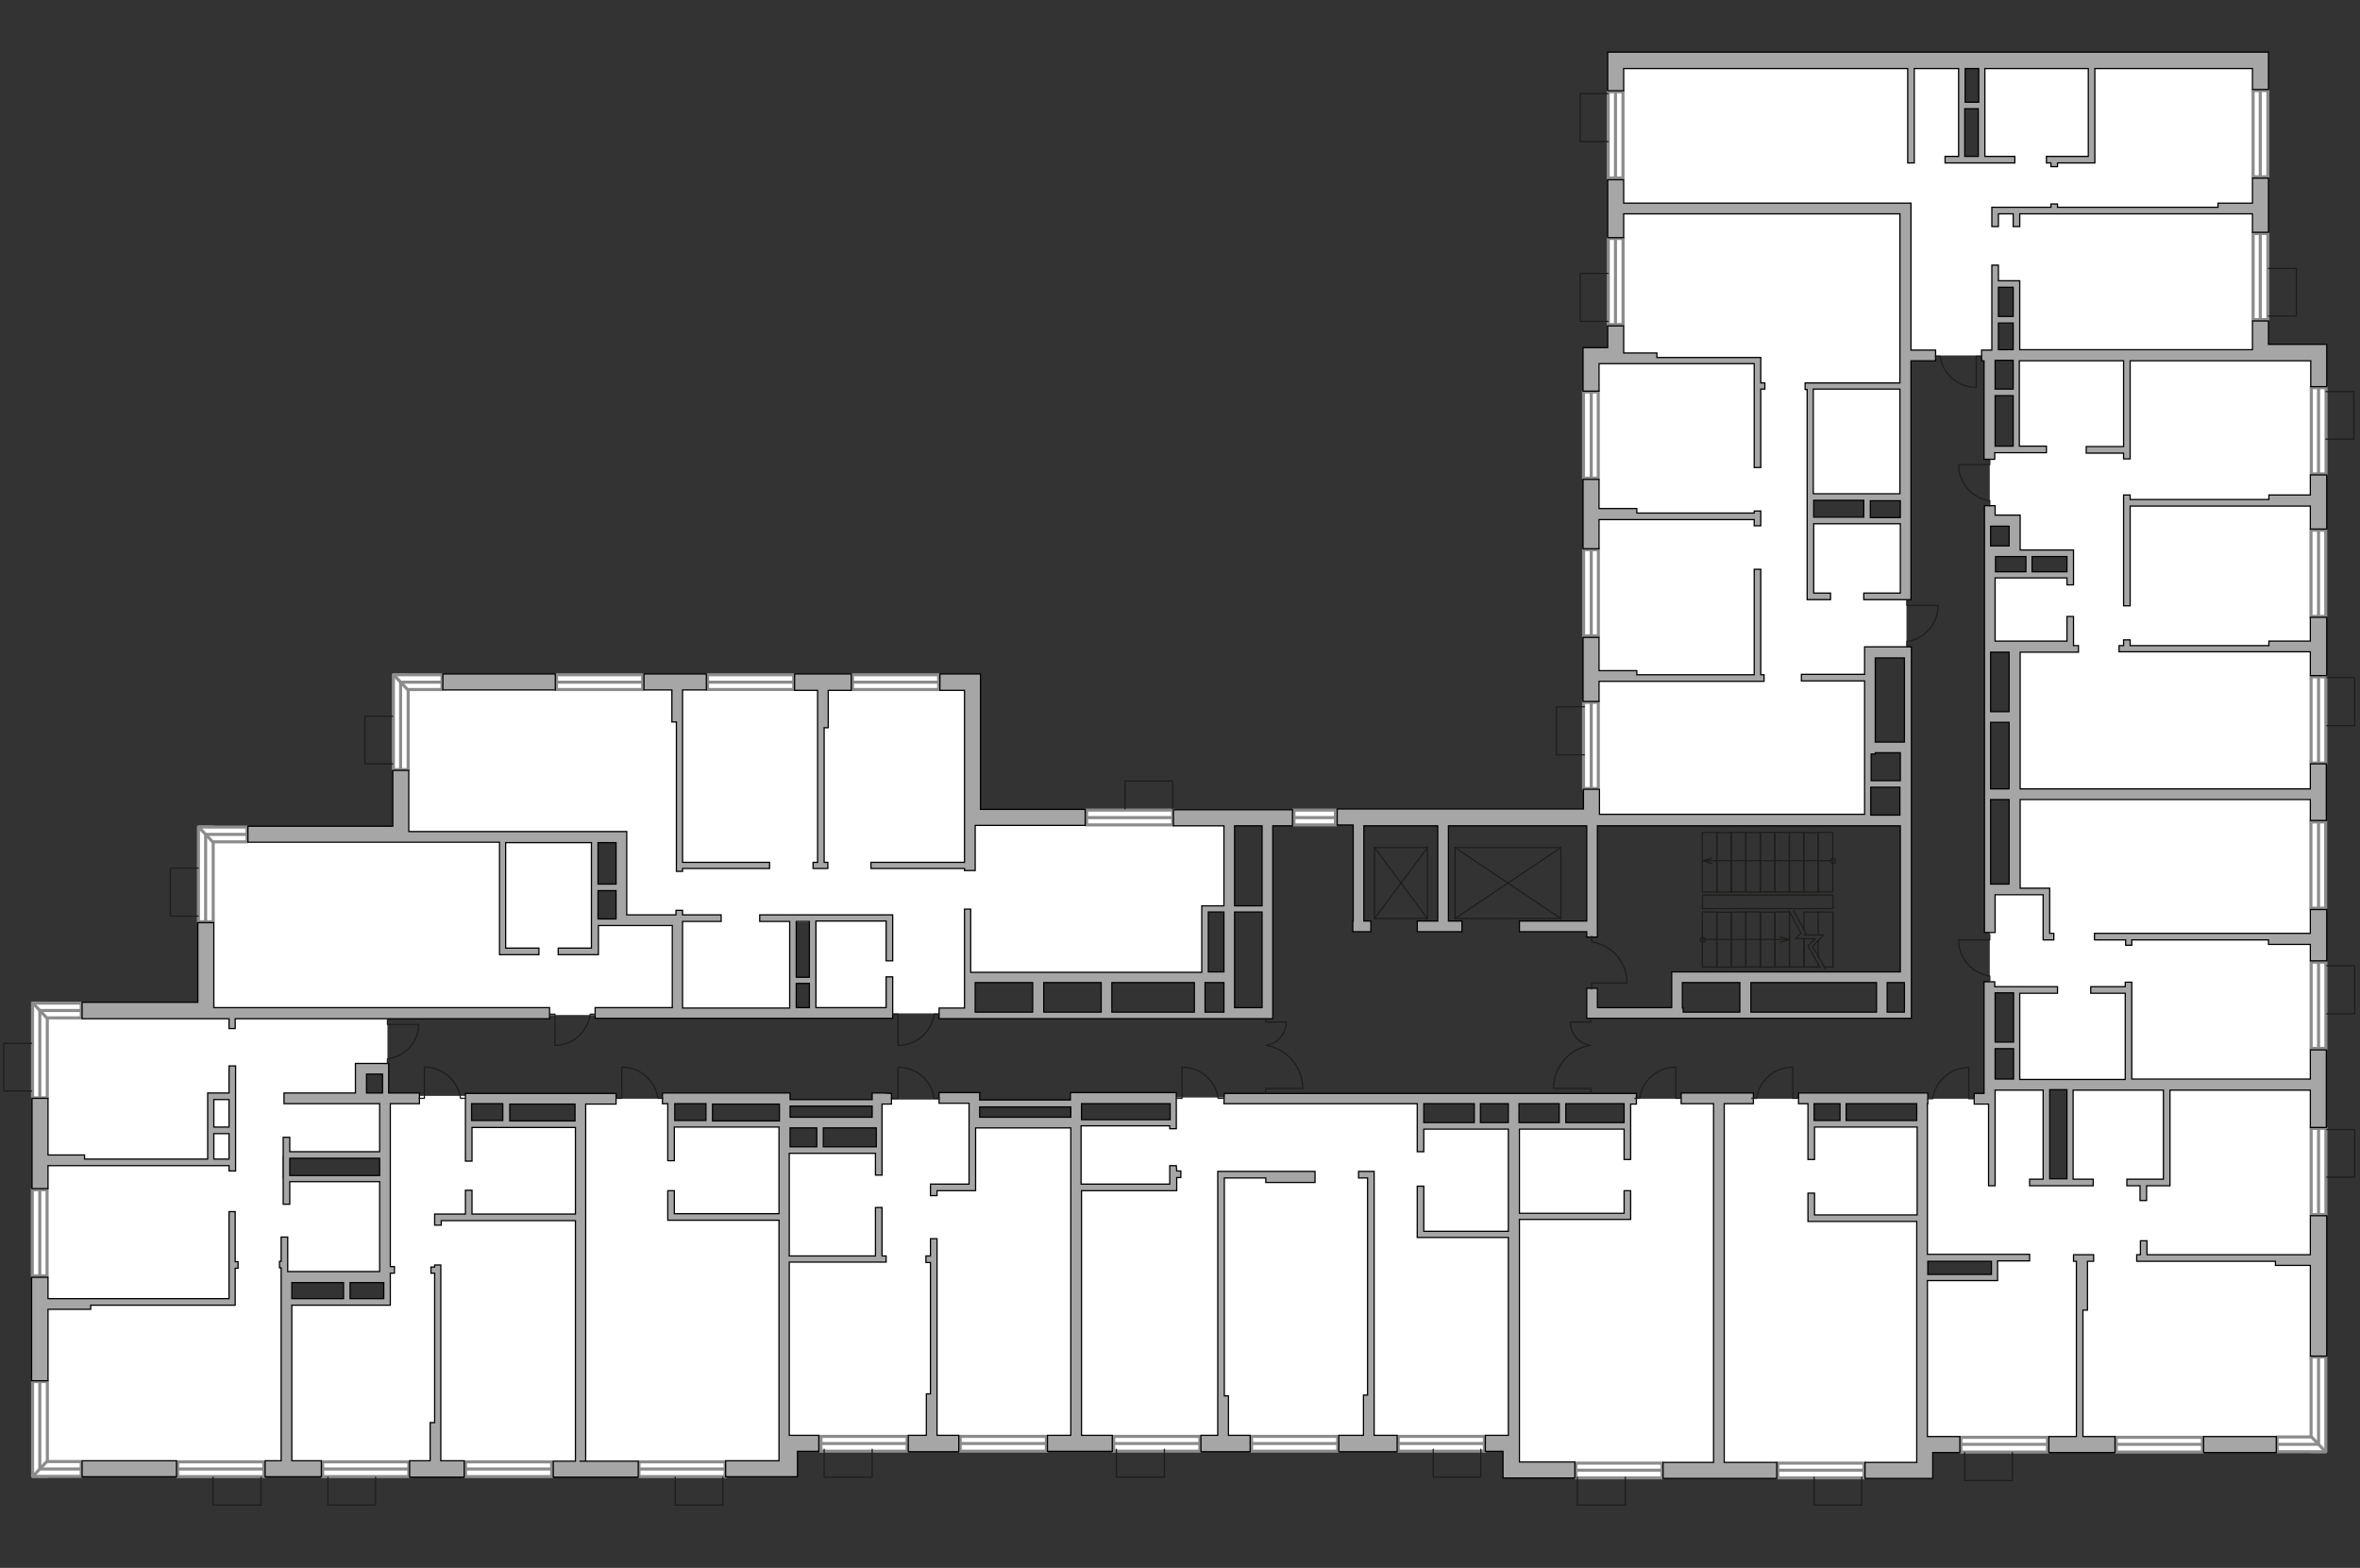 <?xml version="1.0" encoding="utf-8"?>
<!-- Generator: Adobe Illustrator 28.0.0, SVG Export Plug-In . SVG Version: 6.00 Build 0)  -->
<svg version="1.1" xmlns="http://www.w3.org/2000/svg" xmlns:xlink="http://www.w3.org/1999/xlink" x="0px" y="0px"
	 viewBox="0 0 575 382" style="enable-background:new 0 0 575 382;" xml:space="preserve">
<rect x="0" y="0" width="575" height="382" fill="#333333" stroke="none"/>
<style type="text/css">
	.st0{fill:#FFFFFF;}
	.st1{fill:#FFFFFF;stroke:#8C8C8C;stroke-width:0.75;stroke-linecap:round;stroke-linejoin:round;stroke-miterlimit:10;}
	.st2{fill:#FFFFFF;stroke:#8C8C8C;stroke-width:0.75;stroke-linecap:round;stroke-miterlimit:10;}
	.st3{fill:#A6A6A6;stroke:#000000;stroke-width:0.3;stroke-miterlimit:22.926;}
	.st4{fill:none;stroke:#1D1D1B;stroke-width:0.3;stroke-linecap:round;stroke-linejoin:round;stroke-miterlimit:10;}
</style>
<g id="bg">
	<rect x="393.3" y="50.8" class="st0" width="71.4" height="70.4"/>
	<rect x="387.7" y="126.6" class="st0" width="67.4" height="73.6"/>
	<rect x="450.9" y="126.6" class="st0" width="13.6" height="32.5"/>
	<rect x="387.7" y="87.1" class="st0" width="53.4" height="41.8"/>
	<rect x="97.6" y="166.2" class="st0" width="138.7" height="37.8"/>
	<rect x="151.9" y="198.5" class="st0" width="147.6" height="22.9"/>
	<rect x="151.9" y="208.1" class="st0" width="100.3" height="16.6"/>
	<rect x="165" y="221.8" class="st0" width="27.9" height="25"/>
	<rect x="198" y="219.1" class="st0" width="38.2" height="27.8"/>
	<rect x="232.9" y="214" class="st0" width="60.7" height="24.6"/>
	<rect x="50.5" y="224.8" class="st0" width="113.9" height="22.5"/>
	<rect x="50.5" y="203.6" class="st0" width="94.6" height="34"/>
	<rect x="141.8" y="267.7" class="st0" width="22.6" height="90.2"/>
	<rect x="160.7" y="273.9" class="st0" width="31" height="84"/>
	<rect x="9.7" y="246.2" class="st0" width="78.5" height="35.4"/>
	<rect x="81.5" y="247.1" class="st0" width="12.9" height="12.9"/>
	<rect x="82.4" y="267.4" class="st0" width="11.4" height="14"/>
	<rect x="9.8" y="280.2" class="st0" width="59.1" height="77.8"/>
	<rect x="62.2" y="287.2" class="st0" width="31.3" height="23.7"/>
	<rect x="393.6" y="15.1" class="st0" width="84.3" height="35.9"/>
	<rect x="482.4" y="15.1" class="st0" width="68.4" height="54.3"/>
	<rect x="490.9" y="61.5" class="st0" width="59.9" height="24.5"/>
	<rect x="463.9" y="38.9" class="st0" width="22.2" height="47.7"/>
	<rect x="491.3" y="85.3" class="st0" width="72.5" height="49.3"/>
	<rect x="504.1" y="119.7" class="st0" width="61.4" height="72.5"/>
	<rect x="490.9" y="157.7" class="st0" width="23.1" height="35.8"/>
	<rect x="484.8" y="109.5" class="st0" width="21.7" height="17"/>
	<rect x="262.2" y="273.5" class="st0" width="106.6" height="79"/>
	<rect x="285.6" y="267.4" class="st0" width="60.5" height="12"/>
	<rect x="468.3" y="267.7" class="st0" width="30.1" height="38.6"/>
	<rect x="485.8" y="287.9" class="st0" width="79.1" height="63.5"/>
	<rect x="504.1" y="264.2" class="st0" width="60.8" height="35.7"/>
	<rect x="468" y="311.2" class="st0" width="19.8" height="40.7"/>
	<rect x="485.3" y="264.4" class="st0" width="13.4" height="6.1"/>
	<rect x="94" y="267" class="st0" width="20.9" height="43.9"/>
	<rect x="94.3" y="273.9" class="st0" width="47.5" height="84"/>
	<rect x="69.5" y="317.2" class="st0" width="32.7" height="40.7"/>
	<rect x="213.8" y="267.9" class="st0" width="23.9" height="83.8"/>
	<rect x="232.4" y="273.1" class="st0" width="30.3" height="78.7"/>
	<rect x="190.9" y="280.3" class="st0" width="34.2" height="71.4"/>
	<rect x="368.8" y="274.4" class="st0" width="50" height="83.8"/>
	<rect x="396.4" y="267.7" class="st0" width="22.7" height="16.6"/>
	<rect x="418.8" y="267.7" class="st0" width="22.4" height="90.6"/>
	<rect x="433.4" y="274" class="st0" width="35.4" height="84.2"/>
	<rect x="490.9" y="193.7" class="st0" width="74" height="47.5"/>
	<rect x="491.4" y="219.7" class="st0" width="74.1" height="44.7"/>
	<rect x="484.8" y="216.7" class="st0" width="21.6" height="24.5"/>
	<rect x="484.6" y="140.1" class="st0" width="23.2" height="18"/>
</g>
<g id="windows">
	<g>
		<g>
			
				<rect x="553.4" y="340.4" transform="matrix(-1.261670e-08 -1 1 -1.261670e-08 222.677 907.09)" class="st1" width="23.1" height="3.6"/>
			<line class="st1" x1="564.9" y1="353.7" x2="564.9" y2="330.7"/>
		</g>
		<g>
			<polygon class="st1" points="554.8,350.1 563.2,350.1 566.6,353.7 554.8,353.7 			"/>
			<line class="st1" x1="564.9" y1="351.9" x2="554.8" y2="351.9"/>
		</g>
	</g>
	<g>
		<g>
			
				<rect x="86.1" y="174.1" transform="matrix(2.055841e-08 1 -1 2.055841e-08 273.546 78.319)" class="st1" width="23.1" height="3.6"/>
			<line class="st1" x1="97.6" y1="164.4" x2="97.6" y2="187.5"/>
		</g>
		<g>
			<polygon class="st1" points="107.7,168 99.3,168 95.9,164.4 107.7,164.4 			"/>
			<line class="st1" x1="97.6" y1="166.2" x2="107.7" y2="166.2"/>
		</g>
	</g>
	<g>
		<g>
			
				<rect x="-1.8" y="254.1" transform="matrix(2.055813e-08 1 -1 2.055813e-08 265.628 246.186)" class="st1" width="23.1" height="3.6"/>
			<line class="st1" x1="9.7" y1="244.4" x2="9.7" y2="267.4"/>
		</g>
		<g>
			<polygon class="st1" points="19.8,248 11.4,248 8,244.4 19.8,244.4 			"/>
			<line class="st1" x1="9.7" y1="246.2" x2="19.8" y2="246.2"/>
		</g>
	</g>
	<g>
		<g>
			
				<rect x="-1.8" y="346.4" transform="matrix(2.055817e-08 -1 1 2.055817e-08 -338.461 357.904)" class="st1" width="23.1" height="3.6"/>
			<line class="st1" x1="9.7" y1="359.7" x2="9.7" y2="336.7"/>
		</g>
		<g>
			<polygon class="st1" points="19.8,356.1 11.4,356.1 8,359.7 19.8,359.7 			"/>
			<line class="st1" x1="9.7" y1="357.9" x2="19.8" y2="357.9"/>
		</g>
	</g>
	<g>
		<g>
			
				<rect x="38.6" y="211.2" transform="matrix(2.055837e-08 1 -1 2.055837e-08 263.147 162.873)" class="st1" width="23.1" height="3.6"/>
			<line class="st1" x1="50.1" y1="201.5" x2="50.1" y2="224.5"/>
		</g>
		<g>
			<polygon class="st1" points="60.2,205.1 51.8,205.1 48.4,201.5 60.2,201.5 			"/>
			<line class="st1" x1="50.1" y1="203.3" x2="60.2" y2="203.3"/>
		</g>
	</g>
	<g>
		
			<rect x="540.2" y="30.8" transform="matrix(1.933353e-08 1 -1 1.933353e-08 583.354 -518.127)" class="st2" width="21" height="3.6"/>
		<line class="st2" x1="550.7" y1="22.1" x2="550.7" y2="43.1"/>
	</g>
	<g>
		
			<rect x="383.1" y="31.1" transform="matrix(1.933353e-08 1 -1 1.933353e-08 426.531 -360.733)" class="st2" width="21" height="3.6"/>
		<line class="st2" x1="393.6" y1="22.4" x2="393.6" y2="43.4"/>
	</g>
	<g>
		
			<rect x="383.1" y="66.8" transform="matrix(1.933353e-08 1 -1 1.933353e-08 462.253 -325.012)" class="st2" width="21" height="3.6"/>
		<line class="st2" x1="393.6" y1="58.1" x2="393.6" y2="79.1"/>
	</g>
	<g>
		
			<rect x="377.1" y="104.3" transform="matrix(1.933370e-08 1 -1 1.933370e-08 493.709 -281.597)" class="st2" width="21" height="3.6"/>
		<line class="st2" x1="387.7" y1="95.5" x2="387.7" y2="116.6"/>
	</g>
	<g>
		
			<rect x="377.1" y="142.7" transform="matrix(1.933370e-08 1 -1 1.933370e-08 532.138 -243.168)" class="st2" width="21" height="3.6"/>
		<line class="st2" x1="387.7" y1="134" x2="387.7" y2="155"/>
	</g>
	<g>
		
			<rect x="377.1" y="179.9" transform="matrix(1.933370e-08 1 -1 1.933370e-08 569.32 -205.987)" class="st2" width="21" height="3.6"/>
		<line class="st2" x1="387.7" y1="171.1" x2="387.7" y2="192.2"/>
	</g>
	<g>
		
			<rect x="264.6" y="197.4" transform="matrix(-1 -6.473078e-06 6.473078e-06 -1 550.334 398.383)" class="st2" width="21" height="3.6"/>
		<line class="st2" x1="285.7" y1="199.2" x2="264.6" y2="199.2"/>
	</g>
	<g>
		
			<rect x="207.7" y="164.4" transform="matrix(-1 -6.473078e-06 6.473078e-06 -1 436.398 332.395)" class="st2" width="21" height="3.6"/>
		<line class="st2" x1="228.7" y1="166.2" x2="207.7" y2="166.2"/>
	</g>
	<g>
		
			<rect x="172.3" y="164.4" transform="matrix(-1 -6.473078e-06 6.473078e-06 -1 365.685 332.394)" class="st2" width="21" height="3.6"/>
		<line class="st2" x1="193.4" y1="166.2" x2="172.3" y2="166.2"/>
	</g>
	<g>
		
			<rect x="43.3" y="356.1" transform="matrix(-1 -6.473078e-06 6.473078e-06 -1 107.588 715.865)" class="st2" width="21" height="3.6"/>
		<line class="st2" x1="64.3" y1="357.9" x2="43.3" y2="357.9"/>
	</g>
	<g>
		
			<rect x="78.5" y="356.1" transform="matrix(-1 -6.473078e-06 6.473078e-06 -1 178.101 715.865)" class="st2" width="21" height="3.6"/>
		<line class="st2" x1="99.6" y1="357.9" x2="78.5" y2="357.9"/>
	</g>
	<g>
		
			<rect x="113.4" y="356.1" transform="matrix(-1 -6.473078e-06 6.473078e-06 -1 247.817 715.865)" class="st2" width="21" height="3.6"/>
		<line class="st2" x1="134.4" y1="357.9" x2="113.4" y2="357.9"/>
	</g>
	<g>
		
			<rect x="155.6" y="356.1" transform="matrix(-1 -6.473078e-06 6.473078e-06 -1 332.273 715.866)" class="st2" width="21" height="3.6"/>
		<line class="st2" x1="176.7" y1="357.9" x2="155.6" y2="357.9"/>
	</g>
	<g>
		
			<rect x="200" y="349.9" transform="matrix(-1 -6.473078e-06 6.473078e-06 -1 421.015 703.46)" class="st2" width="21" height="3.6"/>
		<line class="st2" x1="221" y1="351.7" x2="200" y2="351.7"/>
	</g>
	<g>
		
			<rect x="233.8" y="349.9" transform="matrix(-1 -6.473078e-06 6.473078e-06 -1 488.74 703.461)" class="st2" width="21" height="3.6"/>
		<line class="st2" x1="254.9" y1="351.7" x2="233.8" y2="351.7"/>
	</g>
	<g>
		
			<rect x="271.3" y="349.9" transform="matrix(-1 -6.473078e-06 6.473078e-06 -1 563.635 703.461)" class="st2" width="21" height="3.6"/>
		<line class="st2" x1="292.3" y1="351.7" x2="271.3" y2="351.7"/>
	</g>
	<g>
		
			<rect x="304.9" y="349.9" transform="matrix(-1 -6.473078e-06 6.473078e-06 -1 630.828 703.461)" class="st2" width="21" height="3.6"/>
		<line class="st2" x1="325.9" y1="351.7" x2="304.9" y2="351.7"/>
	</g>
	<g>
		
			<rect x="340.6" y="349.9" transform="matrix(-1 -6.473078e-06 6.473078e-06 -1 702.27 703.461)" class="st2" width="21" height="3.6"/>
		<line class="st2" x1="361.7" y1="351.7" x2="340.6" y2="351.7"/>
	</g>
	<g>
		
			<rect x="383.9" y="356.4" transform="matrix(-1 -6.473078e-06 6.473078e-06 -1 788.851 716.475)" class="st2" width="21" height="3.6"/>
		<line class="st2" x1="404.9" y1="358.2" x2="383.9" y2="358.2"/>
	</g>
	<g>
		
			<rect x="433.1" y="356.4" transform="matrix(-1 -6.473078e-06 6.473078e-06 -1 887.251 716.476)" class="st2" width="21" height="3.6"/>
		<line class="st2" x1="454.1" y1="358.2" x2="433.1" y2="358.2"/>
	</g>
	<g>
		
			<rect x="515.6" y="350.1" transform="matrix(-1 -6.473078e-06 6.473078e-06 -1 1052.207 703.888)" class="st2" width="21" height="3.6"/>
		<line class="st2" x1="536.6" y1="351.9" x2="515.6" y2="351.9"/>
	</g>
	<g>
		
			<rect x="477.8" y="350.1" transform="matrix(-1 -6.456567e-06 6.456567e-06 -1 976.66 703.887)" class="st2" width="21.1" height="3.6"/>
		<line class="st2" x1="498.9" y1="351.9" x2="477.8" y2="351.9"/>
	</g>
	<g>
		
			<rect x="135.6" y="164.4" transform="matrix(-1 -6.473078e-06 6.473078e-06 -1 292.184 332.394)" class="st2" width="21" height="3.6"/>
		<line class="st2" x1="156.6" y1="166.2" x2="135.6" y2="166.2"/>
	</g>
	<g>
		
			<rect x="315.3" y="197.4" transform="matrix(-1 -1.346402e-05 1.346402e-05 -1 640.669 398.386)" class="st2" width="10.1" height="3.6"/>
		<line class="st2" x1="325.4" y1="199.2" x2="315.3" y2="199.2"/>
	</g>
	<g>
		
			<rect x="540.2" y="65.6" transform="matrix(1.933353e-08 1 -1 1.933353e-08 618.157 -483.324)" class="st2" width="21" height="3.6"/>
		<line class="st2" x1="550.7" y1="56.9" x2="550.7" y2="77.9"/>
	</g>
	<g>
		
			<rect x="554.4" y="103.1" transform="matrix(1.933353e-08 1 -1 1.933353e-08 669.834 -459.942)" class="st2" width="21" height="3.6"/>
		<line class="st2" x1="564.9" y1="94.4" x2="564.9" y2="115.5"/>
	</g>
	<g>
		
			<rect x="554.4" y="137.9" transform="matrix(1.933353e-08 1 -1 1.933353e-08 704.559 -425.217)" class="st2" width="21" height="3.6"/>
		<line class="st2" x1="564.9" y1="129.1" x2="564.9" y2="150.2"/>
	</g>
	<g>
		
			<rect x="554.4" y="173.6" transform="matrix(1.933353e-08 1 -1 1.933353e-08 740.28 -389.495)" class="st2" width="21" height="3.6"/>
		<line class="st2" x1="564.9" y1="164.9" x2="564.9" y2="185.9"/>
	</g>
	<g>
		
			<rect x="554.4" y="209" transform="matrix(1.933353e-08 1 -1 1.933353e-08 775.636 -354.139)" class="st2" width="21" height="3.6"/>
		<line class="st2" x1="564.9" y1="200.2" x2="564.9" y2="221.3"/>
	</g>
	<g>
		
			<rect x="554.4" y="243.1" transform="matrix(1.933353e-08 1 -1 1.933353e-08 809.797 -319.978)" class="st2" width="21" height="3.6"/>
		<line class="st2" x1="564.9" y1="234.4" x2="564.9" y2="255.4"/>
	</g>
	<g>
		
			<rect x="-0.8" y="298.6" transform="matrix(1.933353e-08 1 -1 1.933353e-08 310.073 290.666)" class="st2" width="21" height="3.6"/>
		<line class="st2" x1="9.7" y1="289.8" x2="9.7" y2="310.9"/>
	</g>
	<g>
		
			<rect x="554.4" y="283.6" transform="matrix(1.933353e-08 1 -1 1.933353e-08 850.299 -279.476)" class="st2" width="21" height="3.6"/>
		<line class="st2" x1="564.9" y1="274.9" x2="564.9" y2="295.9"/>
	</g>
</g>
<g id="plan">
	<g>
		<path class="st3" d="M395.6,16.7h69.2v23h1.6v-23h10.8v21.4h-3.3v1.6h17v-1.6h-7.3V16.7h25.2v21.4h-10.2v1.6h1.1v0.9h1.6v-0.9h9.1
			v-0.8v-0.8V16.7h38.4v5.1h3.9v-9.1h-0.3h-3.6H395.6h-3.9v9.4h3.9V16.7z M478.7,38.1l0-11.6h3.3v11.6H478.7z M482.1,24.9h-3.3v-8.2
			h3.3V24.9z"/>
		<path class="st3" d="M395.6,52.1h67.3v41.2l-23.1,0v1.6h0.5v49.7v1.1v0.4h5.7v-1.6h-4.1v-16.9h21.1v16.9h-8.9v1.6h10v0l1.5,0V87.9
			h6v-2.6h-6V52.1V51v-1.5h-70v-5.7h-3.9v14.1h3.9V52.1z M462.9,94.8v25.5h-21.1V94.8H462.9z M441.9,121.9h12.2v4.1h-12.2V121.9z
			 M455.7,126.1v-4.1h7.3v4.1H455.7z"/>
		<polygon class="st3" points="389.6,88.6 391.7,88.6 393.3,88.6 395,88.6 395.6,88.6 402.3,88.6 402.3,88.6 427.4,88.6 
			427.4,113.9 429,113.9 429,94.8 430,94.8 430,93.3 429,93.3 429,87.1 427.6,87.1 427.6,87.1 403.7,87.1 403.7,86 395.6,86 
			395.6,79.4 391.7,79.4 391.7,84.7 385.7,84.7 385.7,85.9 385.7,88.6 385.7,95.3 389.6,95.3 		"/>
		<polygon class="st3" points="389.6,126.6 397.4,126.6 398.8,126.6 427.4,126.6 427.4,128.1 429,128.1 429,124.5 427.4,124.5 
			427.4,125 398.8,125 398.8,123.9 389.6,123.9 389.6,116.8 385.7,116.8 385.7,133.7 389.6,133.7 		"/>
		<rect x="20" y="355.9" class="st3" width="23" height="3.9"/>
		<rect x="536.9" y="350" class="st3" width="17.7" height="3.9"/>
		<rect x="107.9" y="164.2" class="st3" width="27.4" height="3.9"/>
		<polygon class="st3" points="51.9,248.2 55.8,248.2 55.8,250.6 57.3,250.6 57.3,248.2 133.9,248.2 133.9,245.5 52.1,245.5 
			52.1,224.8 48.2,224.8 48.2,244.2 20,244.2 20,248.2 51.9,248.2 		"/>
		<path class="st3" d="M11.7,284l8.9,0v0l35.2,0v1.3h1.6V284h0l0-1.6h0l0-22.7h-1.6l0,6.6h-3.7h-1.3h-0.2l0,16.1l-30,0v-1l-8.9,0
			l0-13.8l-3.9,0l0,22l3.9,0L11.7,284z M55.8,267.9l0,6.7h-3.7l0-6.7H55.8z M52.1,276.2h3.7l0,6.2h-3.7L52.1,276.2z"/>
		<polygon class="st3" points="552.7,56.6 552.7,43.4 548.8,43.4 548.8,49.5 540.4,49.5 540.4,50.5 501.3,50.5 501.3,49.7 
			499.7,49.7 499.7,50.5 485.3,50.5 485.3,52.1 485.3,52.1 485.3,55.2 486.9,55.2 486.9,52.1 490.5,52.1 490.5,55.2 492.1,55.2 
			492.1,52.1 499.7,52.1 499.7,52.1 501.3,52.1 501.3,52.1 540.4,52.1 540.4,52.1 548.8,52.1 548.8,56.6 		"/>
		<path class="st3" d="M552.7,83.9v-5.7h-3.9v7h-56.7V68.4h-1.6v0l-3.6,0v-3.8h-1.6v20.7h-2.5v2.6h0.6v24h2.6v-1.6l12.6,0v-1.6h-6.6
			V87.9h25.4v20.9h-9.1v1.6h9.1v1.4h1.6V87.9h29.8h2h1.3h0.7h10.2v6.3h3.9v-6.3v-3.1v-0.9H552.7z M490.5,70v7.1h-3.6V70H490.5z
			 M486.9,78.7h3.6v6.5h-3.6V78.7z M486.1,108.7V96.4h4.4v12.3H486.1z M490.5,94.8h-4.4v-7h4.4V94.8z"/>
		<polygon class="st3" points="562.9,120.6 552.8,120.6 552.8,121.7 519,121.7 519,120.6 517.4,120.6 517.4,147.6 519,147.6 
			519,123.3 552.8,123.3 552.8,123.3 562.9,123.3 562.9,128.9 566.9,128.9 566.9,115.7 562.9,115.7 		"/>
		<polygon class="st3" points="562.9,156.2 552.8,156.2 552.8,157.3 519,157.3 519,155.9 517.4,155.9 517.4,157.3 516.3,157.3 
			516.3,158.8 552.8,158.8 552.8,158.8 562.9,158.8 562.9,164.6 566.9,164.6 566.9,150.4 562.9,150.4 		"/>
		<path class="st3" d="M562.9,192.2h-70.7V176v-2.6v-14.5h11v0h3.2v-1.6h-1.2v-1.1v-6h-1.6v6h-17.5v-15.4h17.5v1.7h1.6v-6.9v-1.3
			V134h-13v-8.5h0v0l-6.1,0v-2.3h-2.6v2.3v1.8v0.7v0v4.8v7.5v14.6v3.3v58.9v3.4v6.7h2.6V218h6.1v0v0h5.6v9.4v1v0.6h2.6v-1.6h-1v-11
			h-1.6v0h-5.6v-1v-20.6h70.7v5.1h3.9v-13.8h-3.9V192.2z M489.6,192.2H485l0-16.2h4.5V192.2z M489.6,173.4H485v-14.5h4.5V173.4z
			 M486.1,135.6l6.1,0v0h1.4v3.7h-7.4V135.6z M503.6,139.3h-8.5v-3.7l8.5,0V139.3z M485,128.2h4.5v4.8h-3.5v0h-1V128.2z
			 M489.6,215.4H485v-20.6h4.5V215.4z"/>
		<polygon class="st3" points="562.9,227.4 554.5,227.4 554.5,227.4 510.3,227.4 510.3,229 517.9,229 517.9,230.3 519.4,230.3 
			519.4,229 552.7,229 552.7,230.1 562.9,230.1 562.9,234.1 566.9,234.1 566.9,221.6 562.9,221.6 		"/>
		<path class="st3" d="M562.9,262.9l-43.5,0l0-23.6h-1.6v1.1h-8.4v1.6h8.4v21h-25.7l0-21h9.2v-1.6h-15.3v-1.2h-2.6v27.2H481v2.6h3.5
			v19.9h1.6v-19.9h0v-0.2v-2.4v-0.8h11.7v21.7h-3.3v1.6h15.5v-1.6h-4.9v-21.7h22l0,21.7h-8.9v1.6h3.2v3.6h1.6v-3.6l5.7,0v-0.4v-1.2
			v-21.7h34.2v9.1h3.9v-18.9h-3.9V262.9z M490.6,241.9v12h-4.5v-12H490.6z M486.1,255.5h4.5v7.4h-4.5V255.5z M503.6,287.2h-4.2
			v-21.7h4.2V287.2z"/>
		<polygon class="st3" points="562.9,305.7 556.2,305.7 523.1,305.7 523.1,302.3 521.5,302.3 521.5,305.7 520.6,305.7 520.6,307.3 
			554.4,307.3 554.4,308.3 562.9,308.3 562.9,330.4 566.9,330.4 566.9,296.2 562.9,296.2 		"/>
		<path class="st3" d="M298.2,268.9h47.1v4.6v1.6v5.5h1.6v-5.5h20.6v24.9h-20.6v-11h-1.6v11v0.5v1h22.2v48.2l-5.6,0v3.9l4.3,0l0,2.6
			l0,0l0,3.9l17.5,0v-3.9l-13.5,0v-2.6v-3.9v-52.6l25.5,0l0,0h1.6v-7h-1.6v5.5h-25.5v-20.5h25.5v7.4h1.6v-13.5h1.4v-2.6l-100.4,0
			L298.2,268.9z M346.9,268.9h12.3v4.6h-12.3V268.9z M360.7,273.5v-4.6h6.8v4.6H360.7z M370.1,268.9h9.8v4.6h-9.8V268.9z
			 M395.7,273.5h-14.2v-4.6h14.2V273.5z"/>
		<path class="st3" d="M95.1,268.9h7.1v-2.6h-7.5v-4.6v-1.3v-1.3l-8.1,0v2.6h0v4.6H69.2v2.6h23.3v11.7H70.6l0-3.5H69l0,16.3h1.6
			l0-5.5h21.9v21.9H71.1h-1l0-8.4h-1.6l0,5.9h-0.4v1.6h0.4l0,0.9l0,0v46.1h-3.9v3.9l13.7,0l0-3.9l-7.2,0V318h24v-1.6h0l0-3.9h0V312
			v-1.8h1v-1.6h-1V268.9z M89.3,261.7h3.9v4.6h-3.9V261.7z M70.6,286.4l0-4.2h21.9v4.2H70.6z M71.1,312.5h12.6l0,3.9H71.1V312.5z
			 M93.5,316.4h-8.2l0-3.9h8.2L93.5,316.4z"/>
		<path class="st3" d="M329.6,224.4v2.1v0.5h4.4v-2.6h-1.7v-23.2l18,0v23.2h-5v2.6h10.9v-2.6h-3.3v-23.2l32.6,0v0h1.1v23.2h-16.4
			v2.6h16.4v1.3h2.6v-27.1l73.8,0v35.6l-55.7,0v1.3v1.3v6.1h-18.1v-4.7h-2.6v4.7v1.3v1.3h23.6v0h55.5v-0.5v-1.1v-7.2v-1.2v-1.4
			v-53.4v0v-2.6v-20.5v-2.2v-0.4h-11.4v2.6h0v4.1h-15.4v1.6h15.4v6.2v11.5v14.8h-64.6v-6.1h-3.9v4.8l-60,0v3.9h3.9V224.4z
			 M457.2,239.4v7.2h-30.6v-7.2H457.2z M409.9,245.5v-6.1h14v7.2h-13.8v-1H409.9z M464,246.6h-4.2v-7.2h3.2h1V246.6z M464,160.3
			v20.5h-1h-6.1v-20.5H464z M456.9,183.7v-0.3h6.1v6.8h-7.1l0-6.5H456.9z M455.8,191.8h7.1v6.8h-7.1V191.8z"/>
		<path class="st3" d="M293.6,248.2L293.6,248.2l4.6,0v0h1.3v0l10.6,0v0v-2.6v-44.4h4.8l0-3.9l-29,0v3.9l12.3,0v19.5l-5.4,0v1.6h0
			v14.6l-56.3,0l0-15.4H235V237v1.1v7.5l-6.2,0v2.6l8.3,0v0h0.6v0h14v0h2.6v0h14v0h2.6v0H291v0H293.6z M293.6,246.6v-7.2l4.6,0v7.2
			H293.6z M300.8,245.5v-23.3l6.7,0v23.3L300.8,245.5z M307.5,201.2v19.5l-6.7,0v-19.5H307.5z M294.4,222.2l3.8,0v14.6l-3.8,0V222.2
			z M237.6,246.6v-7.2l14,0v7.2H237.6z M254.3,246.6v-7.2l14,0v7.2L254.3,246.6z M270.9,246.6v-7.2l20.1,0l0,7.2H270.9z"/>
		<polygon class="st3" points="235,212.1 237.6,212.1 237.6,201.1 264.4,201.1 264.4,197.2 238.9,197.2 238.9,164.2 235,164.2 
			235,164.2 229,164.2 229,168.2 235,168.2 235,200.2 235,200.3 235,210.1 212.2,210.1 212.2,211.6 235,211.6 		"/>
		<polygon class="st3" points="163.7,175.9 164.8,175.9 164.8,212.3 166.3,212.3 166.3,211.6 187.5,211.6 187.5,210.1 166.3,210.1 
			166.3,175.9 166.3,175.9 166.3,168.1 172.1,168.1 172.1,164.2 156.9,164.2 156.9,168.1 163.7,168.1 		"/>
		<path class="st3" d="M215.1,266.3h-2.6v0v1.6h-20v-1.6v0l-31.1,0v2.6h1.3l0,13.9h1.6l0-8.2h25.5v21.1h-25.5l0-5.6h-1.6l0,7.2
			l1.6,0v0l25.5,0v58.6l-13,0l0,3.9l13.6,0l0,0h3.9l0-6.2l5.2,0v-3.9l-7.2,0v-42.2h23.6V306h-1l0-11.8h-1.6l0,11.8h-21V281l21,0
			l0,5.3h1.6l0-11.4h0v-0.2v-2.5v-3.2h2.3v-2.6L215.1,266.3L215.1,266.3z M192.5,272.2v-2.7h20v2.7L192.5,272.2z M164.4,268.9h7.6
			l0,4.1h-7.6L164.4,268.9z M173.6,273.1l0-4.1h16.3v4.1H173.6z M192.5,274.8h6.5l0,4.6h-6.5V274.8z M213.5,279.4h-12.9l0-4.6h12.9
			L213.5,279.4z"/>
		<path class="st3" d="M142.7,356v-87h7.4v-2.6h-36.7v2.6h0l0,13.9h1.6l0-8.2h25.2v21.1h-25.2l0-5.8h-1.6l0,5.8h-5.9h-0.8h-0.8
			l0,2.7h1.6l0-1.1h32.7V356l-5.4,0v3.9l20.7,0l0-3.9l-14.3,0L142.7,356z M114.9,268.9h7.6l0,4.1h-7.6L114.9,268.9z M124.2,273.1
			l0-4.1h15.9v4.1H124.2z"/>
		<path class="st3" d="M469.7,268.9v-2.6v0l-2.4,0l-29.1,0v2.6h2.3v4.1v1.6v7.9h1.6l0-7.9l25,0V296l-25,0l0-5.3h-1.6v5.3v1.2v0.4
			H467V350v1.4v2.5h0v2.4l-12.6,0l0,3.9l16.5,0v-3.9h0l0-2.4l6.6,0V350l-7.9,0v-38h17.1v0v-1.6v-3.2h7.8v-1.6h-24.9V268.9z
			 M442,268.9h6.3v4.1H442V268.9z M449.8,273v-4.1H467v4.1H449.8z M485.2,307.3v3.2h-15.5v-3.2H485.2z"/>
		<polygon class="st3" points="420.1,268.9 427.2,268.9 427.2,266.3 409.6,266.3 409.6,268.9 417.5,268.9 417.5,356.3 405.2,356.3 
			405.2,360.2 432.9,360.2 432.9,356.3 420.1,356.3 		"/>
		<polygon class="st3" points="429,166 429,166 429.8,166 429.8,164.4 429,164.4 429,138.7 427.4,138.7 427.4,164.4 398.8,164.4 
			398.8,163.4 389.6,163.4 389.6,155.3 385.7,155.3 385.7,170.9 389.6,170.9 389.6,166 398.8,166 398.8,166 427.4,166 427.4,166 		
			"/>
		<polygon class="st3" points="507.5,319.2 508.6,319.2 508.6,307.3 510.1,307.3 510.1,305.7 505.2,305.7 505.2,307.3 505.9,307.3 
			505.9,317.7 505.9,319.2 505.9,350 499.2,350 499.2,353.9 515.3,353.9 515.3,350 507.5,350 		"/>
		<polygon class="st3" points="308.4,285.4 298.3,285.4 296.7,285.4 296.7,285.4 296.7,287 296.7,287 296.7,340.1 296.7,340.1 
			296.7,349.7 292.6,349.7 292.6,353.7 304.6,353.7 304.6,349.7 299.3,349.7 299.3,340.1 298.3,340.1 298.3,287 308.4,287 
			308.4,288.1 320.4,288.1 320.4,285.4 309.1,285.4 		"/>
		<polygon class="st3" points="199.2,175.9 199.2,177.3 199.2,210.1 198.1,210.1 198.1,211.6 201.7,211.6 201.7,210.1 200.8,210.1 
			200.8,177.3 201.8,177.3 201.8,168.2 207.4,168.2 207.4,164.2 193.6,164.2 193.6,168.2 199.2,168.2 		"/>
		<path class="st3" d="M286.6,284h-1.6l0,4.5h-21.6v-14.2h21.6v0.7h1.6v-0.7h0v-1.6h0l0-3.9h0v-2.6h-25.8l0,1.8h-22.1v-1.8h-2.6
			h-7.3v2.6l7.3,0v3.2v2.5v0.2h0l0,13.8h-7.8v0h-1.6l0,2.8h1.6l0-1.2h9.4v-0.5l0-14.8h23.2v74.9h-5.7l0,3.9h5.7v0h2.6v0h7.5l0-3.9
			h-7.5v-59.6h21.6h1.6h0v-1.6h0l0-1.6h1v-1.6h-1L286.6,284z M285.1,272.8h-21.6v-3.9h21.6L285.1,272.8z M238.7,272.2v-2.5h22.2v2.5
			L238.7,272.2z"/>
		<polygon class="st3" points="334.8,341.3 334.8,341.3 334.8,287 334.8,287 334.8,285.4 331,285.4 331,287 333.2,287 333.2,339.9 
			332.2,339.9 332.2,349.7 326.2,349.7 326.2,353.7 340.4,353.7 340.4,349.7 334.8,349.7 		"/>
		<polygon class="st3" points="107.4,347.9 107.4,347.9 107.4,308.2 105.9,308.2 105.9,308.7 105,308.7 105,310.2 105.9,310.2 
			105.9,346.6 104.8,346.6 104.8,355.9 99.8,355.9 99.8,359.9 113.1,359.9 113.1,355.9 107.4,355.9 		"/>
		<polygon class="st3" points="57.3,295.2 55.8,295.2 55.8,316.4 20.5,316.4 20.5,316.4 11.7,316.4 11.7,311.2 7.7,311.2 7.7,336.4 
			11.7,336.4 11.7,319 22.1,319 22.1,318 55.8,318 55.8,318 57.3,318 57.3,309 58,309 58,307.4 57.3,307.4 		"/>
		<polygon class="st3" points="228.3,339.6 228.3,339.6 228.3,301.8 226.7,301.8 226.7,306 225.6,306 225.6,307.6 226.7,307.6 
			226.7,339.6 225.7,339.6 225.7,349.7 221.3,349.7 221.3,353.7 233.6,353.7 233.6,349.7 228.3,349.7 		"/>
		<path class="st3" d="M215.9,222.9h-30.8v1.6h7.3v21.1l-26.1,0v-21.1h9.4v-1.6h-9.4v-1.1h-1.6v1.1l-12,0v-17.6v-2v-0.7l-53.1,0
			v-0.6l0,0l0-14.3l-3.9,0l0,13.6l-35.3,0l0,3.9l33.2,0v0l28.1,0V231v0.9v0.7l9.6,0V231h-8.1v-25.7l20.9,0V231H136v1.6h8.2h0.8h0.8
			v-7.1l4.4,0v0l13.6,0v20l-18.8,0l0,2.6l72.5,0v0v-2.6v-7.5h-1.6v7.5l-17.1,0v-21.1h17.1v9.7h1.6v-11.2h-0.9H215.9z M150.1,205.3
			v10.1h-4.4v-10.1L150.1,205.3z M145.7,223.9V217h4.4v5.9h0v1H145.7z M194,245.5v-5.9h3.2v5.9L194,245.5z M197.2,238.1H194v-13.6
			h3.2V238.1z"/>
	</g>
	<g>
		<line class="st4" x1="354.5" y1="206.5" x2="380.3" y2="206.5"/>
		<line class="st4" x1="380.3" y1="206.5" x2="380.3" y2="223.8"/>
		<line class="st4" x1="380.3" y1="223.8" x2="354.5" y2="223.8"/>
		<line class="st4" x1="354.5" y1="223.8" x2="354.5" y2="206.5"/>
		<line class="st4" x1="354.5" y1="223.8" x2="380.3" y2="206.5"/>
		<line class="st4" x1="380.3" y1="223.8" x2="354.5" y2="206.5"/>
	</g>
	<g>
		<line class="st4" x1="334.9" y1="206.5" x2="347.8" y2="206.5"/>
		<line class="st4" x1="347.8" y1="206.5" x2="347.8" y2="223.8"/>
		<line class="st4" x1="347.8" y1="223.8" x2="334.9" y2="223.8"/>
		<line class="st4" x1="334.9" y1="223.8" x2="334.9" y2="206.5"/>
		<line class="st4" x1="334.9" y1="223.8" x2="347.8" y2="206.5"/>
		<line class="st4" x1="347.8" y1="223.8" x2="334.9" y2="206.5"/>
	</g>
	<path class="st4" d="M464.6,157.5v-1.2c4.3-0.6,7.6-4.3,7.6-8.8h-7.6l0-1.3"/>
	<path class="st4" d="M484.8,123.3V122c-4.3-0.6-7.6-4.3-7.6-8.8h7.6l0-1.3"/>
	<path class="st4" d="M469.7,267.7h1.2c0.6-4.3,4.3-7.6,8.8-7.6v7.6l1.3,0"/>
	<path class="st4" d="M426.8,267.6h1.2c0.6-4.3,4.3-7.6,8.8-7.6v7.6l1.3,0"/>
	<path class="st4" d="M398.3,267.6h1.2c0.6-4.3,4.3-7.6,8.8-7.6v7.6l1.3,0"/>
	<path class="st4" d="M387.8,228.1v1.4c4.9,0.7,8.6,4.9,8.6,10h-8.6l0,1.5"/>
	<path class="st4" d="M298,267.6h-1.2c-0.6-4.3-4.3-7.6-8.8-7.6v7.6l-1.3,0"/>
	<path class="st4" d="M228.8,267.6h-1.2c-0.6-4.3-4.3-7.6-8.8-7.6v7.6l-1.3,0"/>
	<path class="st4" d="M161.5,267.6h-1.2c-0.6-4.3-4.3-7.6-8.8-7.6v7.6l-1.3,0"/>
	<path class="st4" d="M113.4,267.6h-1.2c-0.6-4.3-4.3-7.6-8.8-7.6v7.6l-1.3,0"/>
	<path class="st4" d="M94.4,259.1V258c4.3-0.6,7.6-4.1,7.6-8.4h-7.6l0-1.3"/>
	<path class="st4" d="M145,247.1h-1.2c-0.6,4.3-4.2,7.6-8.6,7.6v-7.6l-1.3,0"/>
	<path class="st4" d="M228.8,247.1h-1.2c-0.6,4.3-4.3,7.6-8.8,7.6v-7.6l-1.3,0"/>
	<path class="st4" d="M484.8,239v-1.2c-4.3-0.6-7.6-4.3-7.6-8.8h7.6l0-1.3"/>
	<path class="st4" d="M471.5,86.8l1.2,0c0.6,4.3,4.3,7.6,8.8,7.6l0-7.6l1.3,0"/>
	<g>
		<g>
			<polyline class="st4" points="313.3,249 308.4,249 308.4,248.2 			"/>
			<path class="st4" d="M308.4,254.7"/>
			<path class="st4" d="M308.5,254.7c2.7-0.4,4.9-2.8,4.9-5.7"/>
		</g>
		<g>
			<polyline class="st4" points="317.4,265.2 308.4,265.2 308.4,266.1 			"/>
			<path class="st4" d="M308.4,254.7"/>
			<path class="st4" d="M308.5,254.7c5,0.8,8.9,5.2,8.9,10.5"/>
		</g>
	</g>
	<g>
		<g>
			<polyline class="st4" points="382.6,249 387.6,249 387.6,248.2 			"/>
			<path class="st4" d="M387.6,254.7"/>
			<path class="st4" d="M387.5,254.7c-2.7-0.4-4.9-2.8-4.9-5.7"/>
		</g>
		<g>
			<polyline class="st4" points="378.6,265.2 387.6,265.2 387.6,266.1 			"/>
			<path class="st4" d="M387.6,254.7"/>
			<path class="st4" d="M387.4,254.7c-5,0.8-8.9,5.2-8.9,10.5"/>
		</g>
	</g>
	<polyline class="st4" points="443.5,235.8 443.2,235.3 440.5,230.4 442.3,228.7 437.5,228.7 438.8,227.4 435.9,221.9 	"/>
	<polyline class="st4" points="444.8,236.1 441.6,230.6 444.3,227.8 439.5,227.8 440,227.4 437,221.9 	"/>
	
		<rect x="430.5" y="208.3" transform="matrix(2.075553e-08 -1 1 2.075553e-08 227.655 647.817)" class="st4" width="14.5" height="3.5"/>
	
		<rect x="434" y="208.3" transform="matrix(2.075540e-08 -1 1 2.075540e-08 231.197 651.359)" class="st4" width="14.5" height="3.5"/>
	
		<rect x="437.6" y="208.3" transform="matrix(2.075515e-08 -1 1 2.075515e-08 234.749 654.893)" class="st4" width="14.5" height="3.5"/>
	
		<rect x="416.4" y="208.3" transform="matrix(2.075515e-08 -1 1 2.075515e-08 213.54 633.701)" class="st4" width="14.5" height="3.5"/>
	
		<rect x="412.8" y="208.3" transform="matrix(2.075565e-08 -1 1 2.075565e-08 210.004 630.166)" class="st4" width="14.5" height="3.5"/>
	
		<rect x="409.3" y="208.3" transform="matrix(2.075502e-08 -1 1 2.075502e-08 206.462 626.624)" class="st4" width="14.5" height="3.5"/>
	
		<rect x="419.9" y="208.3" transform="matrix(2.075603e-08 -1 1 2.075603e-08 217.082 637.244)" class="st4" width="14.5" height="3.5"/>
	
		<rect x="423.5" y="208.3" transform="matrix(2.075540e-08 -1 1 2.075540e-08 220.624 640.786)" class="st4" width="14.5" height="3.5"/>
	
		<rect x="427" y="208.3" transform="matrix(2.075540e-08 -1 1 2.075540e-08 224.167 644.328)" class="st4" width="14.5" height="3.5"/>
	<polyline class="st4" points="443,235 443,235.6 439.5,235.6 439.5,228.8 	"/>
	<polyline class="st4" points="443,222.2 446.6,222.2 446.6,235.6 444.4,235.6 	"/>
	<line class="st4" x1="443" y1="233.3" x2="443" y2="229.1"/>
	<polyline class="st4" points="439.5,226.5 439.5,222.2 443,222.2 443,227.8 	"/>
	
		<rect x="420.4" y="227.2" transform="matrix(-2.079572e-08 1 -1 -2.079572e-08 656.09 -198.235)" class="st4" width="13.4" height="3.5"/>
	
		<rect x="424" y="227.2" transform="matrix(-2.079572e-08 1 -1 -2.079572e-08 659.633 -201.777)" class="st4" width="13.4" height="3.5"/>
	
		<rect x="427.5" y="227.2" transform="matrix(-2.079572e-08 1 -1 -2.079572e-08 663.175 -205.32)" class="st4" width="13.4" height="3.5"/>
	<polyline class="st4" points="439.6,228.7 439.6,235.6 436,235.6 436,222.5 	"/>
	
		<rect x="416.9" y="227.2" transform="matrix(-2.079641e-08 1 -1 -2.079641e-08 652.548 -194.693)" class="st4" width="13.4" height="3.5"/>
	
		<rect x="413.4" y="227.2" transform="matrix(-2.079587e-08 1 -1 -2.079587e-08 649.013 -191.157)" class="st4" width="13.4" height="3.5"/>
	
		<rect x="409.8" y="227.2" transform="matrix(-2.079628e-08 1 -1 -2.079628e-08 645.47 -187.615)" class="st4" width="13.4" height="3.5"/>
	
		<rect x="429" y="203.8" transform="matrix(2.660814e-08 -1 1 2.660814e-08 210.989 650.374)" class="st4" width="3.3" height="31.8"/>
	<g>
		<g>
			<g>
				<line class="st4" x1="433.8" y1="228.3" x2="436" y2="228.9"/>
				<line class="st4" x1="436" y1="228.9" x2="433.8" y2="229.6"/>
			</g>
			<line class="st4" x1="414.8" y1="228.9" x2="435.2" y2="228.9"/>
		</g>
		<g>
			<path class="st4" d="M414.9,229.6c0.4,0,0.6-0.3,0.6-0.6c0-0.4-0.3-0.6-0.6-0.6"/>
			<path class="st4" d="M414.9,228.3c-0.4,0-0.6,0.3-0.6,0.6c0,0.4,0.3,0.6,0.6,0.6"/>
		</g>
	</g>
	<g>
		<g>
			<g>
				<line class="st4" x1="417.1" y1="209.1" x2="414.8" y2="209.7"/>
				<line class="st4" x1="414.8" y1="209.7" x2="417.1" y2="210.4"/>
			</g>
			<line class="st4" x1="446.6" y1="209.7" x2="415.1" y2="209.7"/>
		</g>
		<g>
			<path class="st4" d="M446.6,210.4c-0.4,0-0.6-0.3-0.6-0.7c0-0.4,0.3-0.7,0.6-0.7"/>
			<path class="st4" d="M446.6,209.1c0.4,0,0.6,0.3,0.6,0.7c0,0.4-0.3,0.7-0.6,0.7"/>
		</g>
	</g>
	<polyline class="st4" points="391.8,34.5 385,34.5 385,22.8 391.8,22.8 	"/>
	<polyline class="st4" points="391.8,78.3 385,78.3 385,66.6 391.8,66.6 	"/>
	<polyline class="st4" points="95.7,186.1 88.9,186.1 88.9,174.5 95.7,174.5 	"/>
	<polyline class="st4" points="51.9,359.9 51.9,366.7 63.6,366.7 63.6,359.9 	"/>
	<polyline class="st4" points="79.9,359.9 79.9,366.7 91.5,366.7 91.5,359.9 	"/>
	<polyline class="st4" points="164.5,359.9 164.5,366.7 176.1,366.7 176.1,359.9 	"/>
	<polyline class="st4" points="200.8,353.1 200.8,359.9 212.5,359.9 212.5,353.1 	"/>
	<polyline class="st4" points="272,353.1 272,359.9 283.7,359.9 283.7,353.1 	"/>
	<polyline class="st4" points="349.2,353.1 349.2,359.9 360.8,359.9 360.8,353.1 	"/>
	<polyline class="st4" points="384.3,359.9 384.3,366.7 396,366.7 396,359.9 	"/>
	<polyline class="st4" points="442,359.9 442,366.7 453.6,366.7 453.6,359.9 	"/>
	<polyline class="st4" points="478.7,353.9 478.7,360.7 490.3,360.7 490.3,353.9 	"/>
	<polyline class="st4" points="48.3,211.5 41.5,211.5 41.5,223.2 48.3,223.2 	"/>
	<polyline class="st4" points="7.7,254.2 0.9,254.2 0.9,265.8 7.7,265.8 	"/>
	<polyline class="st4" points="566.7,107 573.5,107 573.5,95.4 566.7,95.4 	"/>
	<polyline class="st4" points="566.9,247 573.7,247 573.7,235.3 566.9,235.3 	"/>
	<polyline class="st4" points="566.9,286.8 573.7,286.8 573.7,275.2 566.9,275.2 	"/>
	<polyline class="st4" points="566.9,176.8 573.7,176.8 573.7,165.1 566.9,165.1 	"/>
	<polyline class="st4" points="552.7,77 559.5,77 559.5,65.4 552.7,65.4 	"/>
	<polyline class="st4" points="386,172.2 379.2,172.2 379.2,183.9 386,183.9 	"/>
	<polyline class="st4" points="285.7,197.1 285.7,190.3 274.1,190.3 274.1,197.1 	"/>
</g>
</svg>
